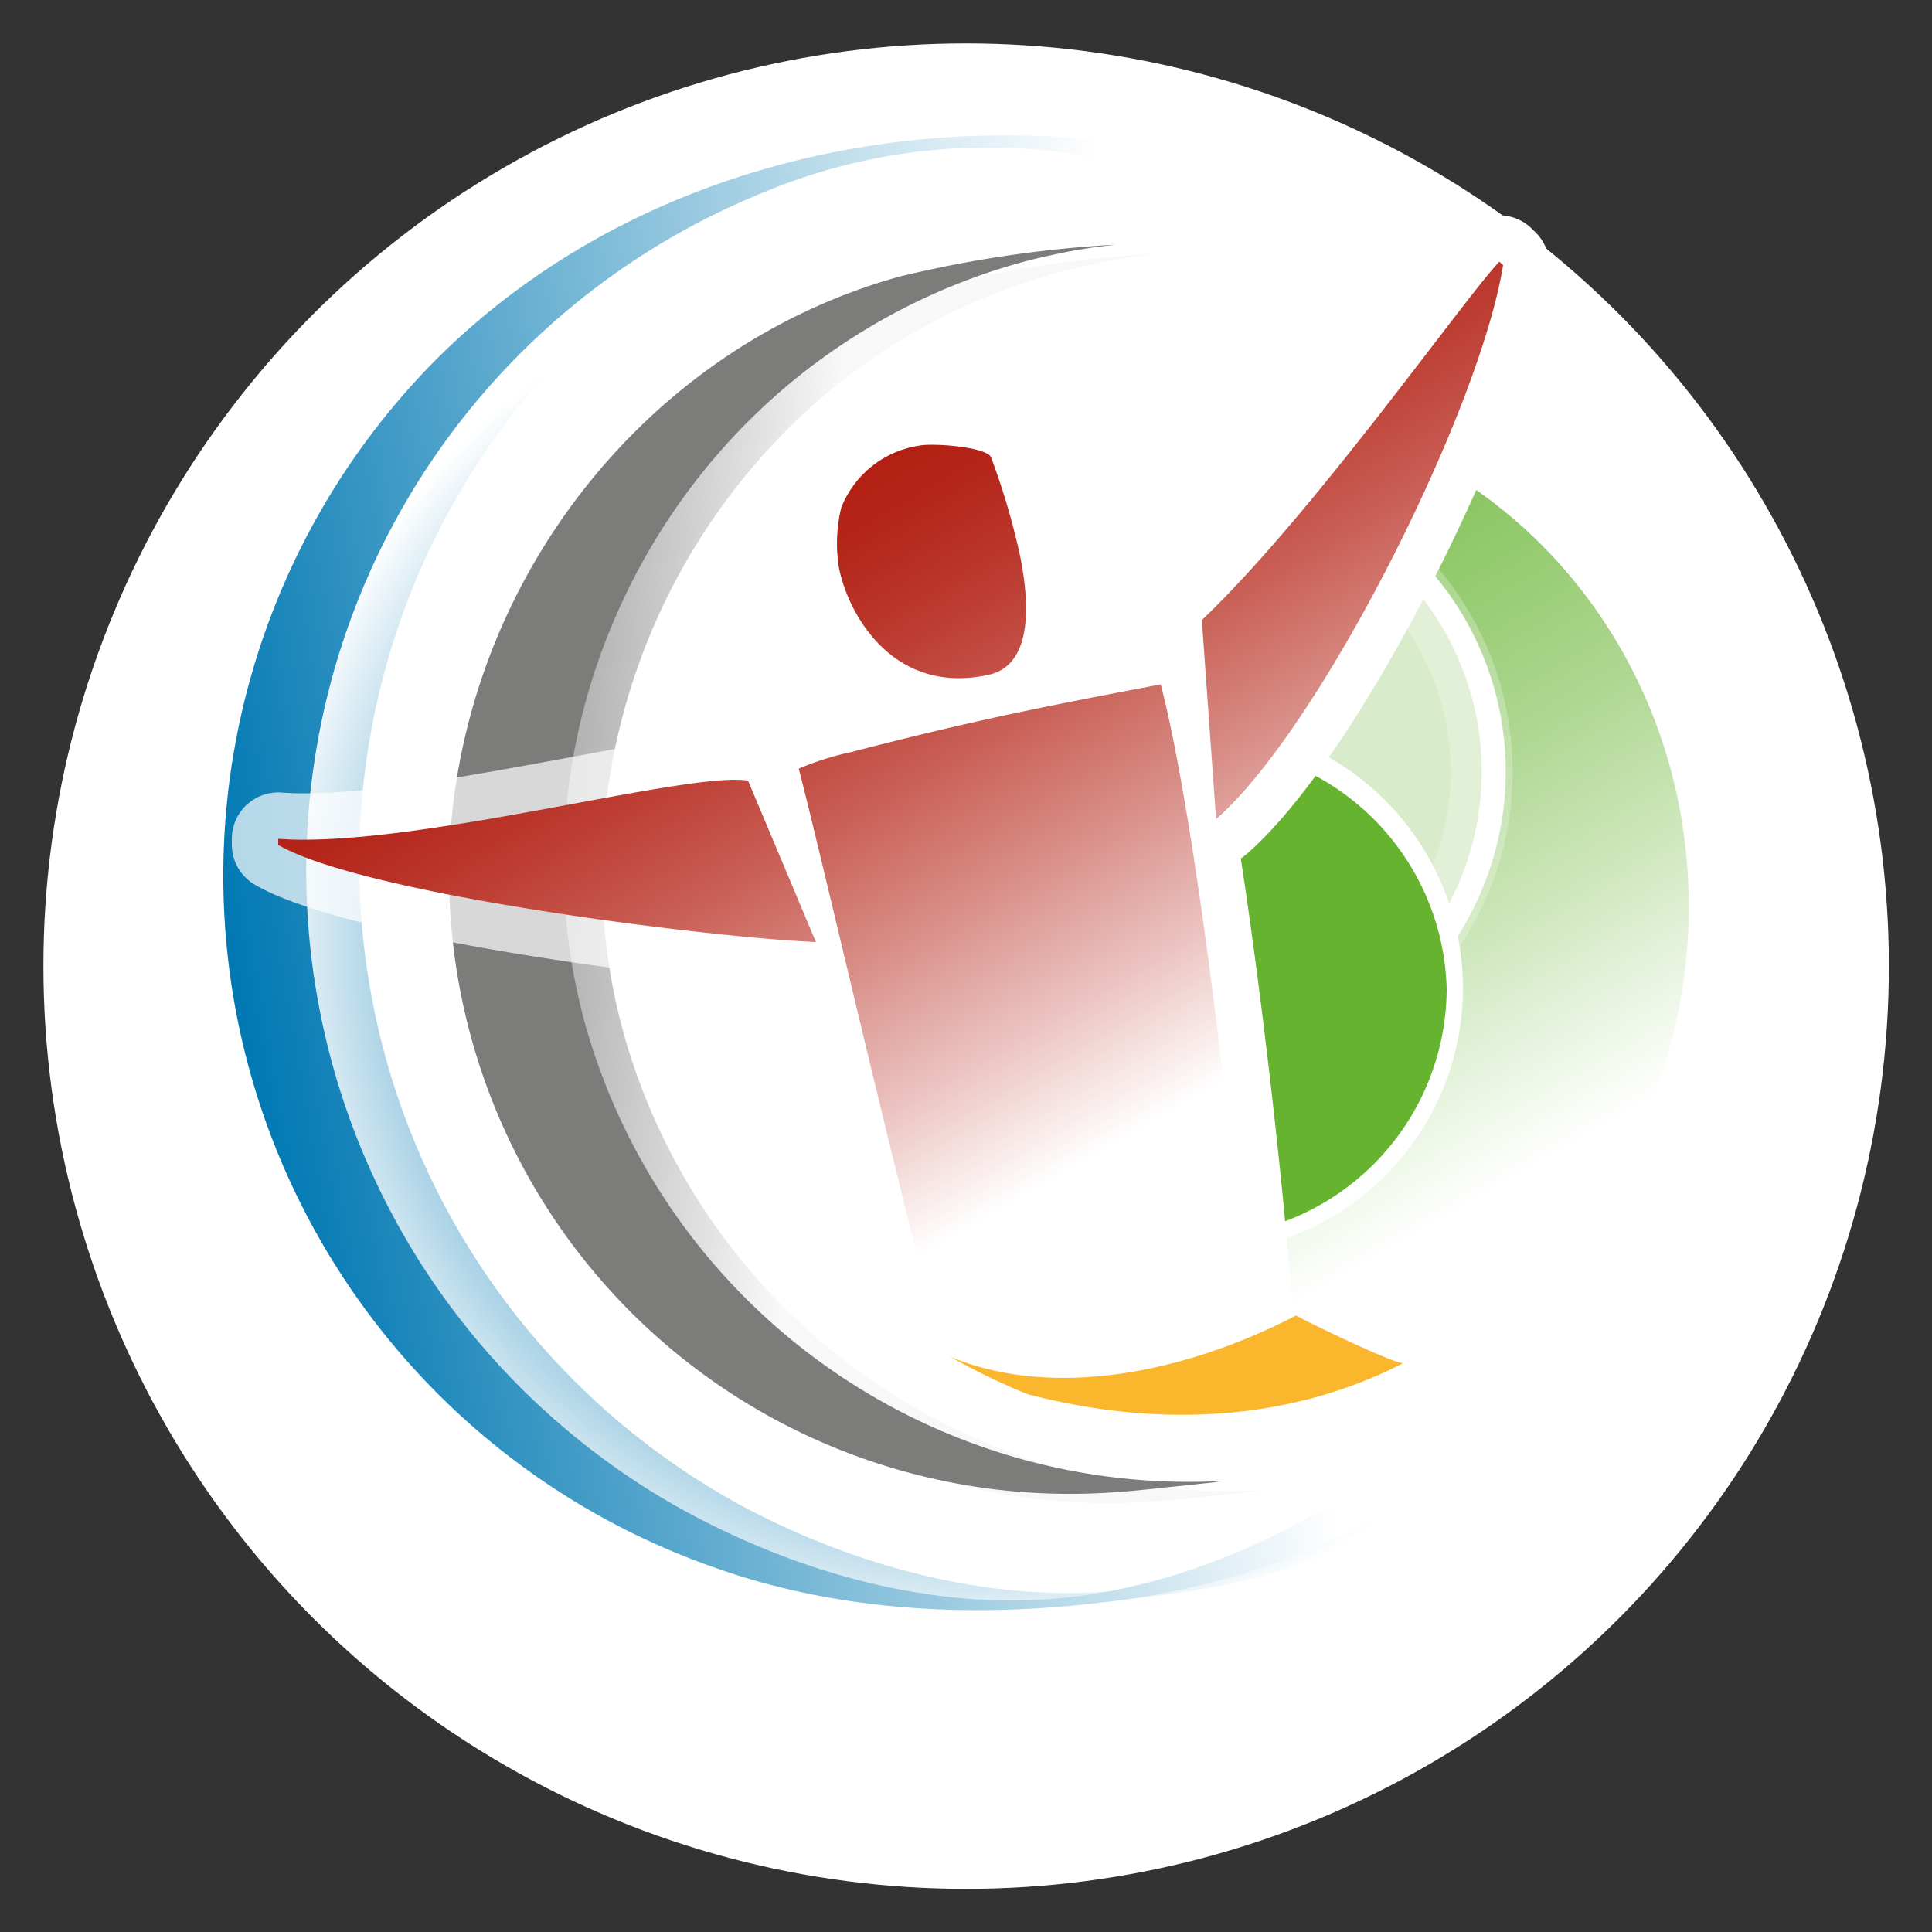 <svg id="LOGO_CCBM" data-name="LOGO CCBM" xmlns="http://www.w3.org/2000/svg" xmlns:xlink="http://www.w3.org/1999/xlink" width="125" height="125" viewBox="0 0 125 125"><rect x="0" y="0" width="125" height="125" fill="#333333" stroke="none"/><defs><linearGradient id="Dégradé_sans_nom" x1="349.77" y1="-109.37" x2="323.35" y2="-63.61" gradientTransform="matrix(1, 0, 0, -1, -252.45, -24.72)" gradientUnits="userSpaceOnUse"><stop offset="0.13" stop-color="#fff"/><stop offset="0.18" stop-color="#f4faf0"/><stop offset="0.4" stop-color="#c2e1ac"/><stop offset="0.6" stop-color="#9acd76"/><stop offset="0.78" stop-color="#7dbf4f"/><stop offset="0.91" stop-color="#6bb637"/><stop offset="1" stop-color="#65b32e"/></linearGradient><radialGradient id="Dégradé_sans_nom_2" cx="265.11" cy="427.32" r="45.76" gradientTransform="matrix(0.58, 0.82, 0.82, -0.58, -441.61, 91.42)" gradientUnits="userSpaceOnUse"><stop offset="0.47" stop-color="#0078b3"/><stop offset="1" stop-color="#fff"/></radialGradient><linearGradient id="Dégradé_sans_nom_3" x1="274.68" y1="456.65" x2="242.92" y2="384.18" gradientTransform="matrix(0.55, 0.83, 0.83, -0.55, -437.27, 74.72)" gradientUnits="userSpaceOnUse"><stop offset="0.18" stop-color="#fff"/><stop offset="0.41" stop-color="#badbea"/><stop offset="0.95" stop-color="#0f80b7"/><stop offset="1" stop-color="#0078b3"/></linearGradient><linearGradient id="Dégradé_sans_nom_4" x1="375.12" y1="54.37" x2="323.32" y2="45.24" gradientTransform="matrix(0.97, 0.24, 0.24, -0.97, -293.24, 22.06)" gradientUnits="userSpaceOnUse"><stop offset="0.6" stop-color="#f8f8f8"/><stop offset="1" stop-color="#9a9a99"/></linearGradient><linearGradient id="Dégradé_sans_nom_5" x1="337.83" y1="-108.69" x2="307.27" y2="-55.76" gradientTransform="matrix(1, 0, 0, -1, -252.45, -24.72)" gradientUnits="userSpaceOnUse"><stop offset="0.25" stop-color="#fff"/><stop offset="0.4" stop-color="#ebc3c0"/><stop offset="0.56" stop-color="#d78a83"/><stop offset="0.7" stop-color="#c85c53"/><stop offset="0.83" stop-color="#bc3b30"/><stop offset="0.93" stop-color="#b5271b"/><stop offset="1" stop-color="#b32013"/></linearGradient></defs><circle cx="62.51" cy="62.51" r="59.7" fill="#fff"/><path d="M89.26,28.35c11.7,4.59,20,16.42,20,30.28C109.29,76.49,95.48,91,78.45,91a29.23,29.23,0,0,1-10.89-2.07l8.77-36S88.05,27.88,89.26,28.35Z" opacity="0.8" fill="url(#Dégradé_sans_nom)" style="isolation:isolate"/><path d="M67.61,33.64l-.36.21L67.34,66l.36.21a19.06,19.06,0,1,0-.09-32.61Z" fill="#fff"/><path d="M77.52,30.15A19.66,19.66,0,0,0,67.23,33l-.69.42v.81l.09,31.37v.81l.69.42a19.8,19.8,0,1,0,10.2-36.71ZM68,34.26a18.34,18.34,0,0,1,27.9,15.66h0A18.33,18.33,0,0,1,68.09,65.63L68,34.26Z" fill="#fff"/><path d="M87.78,34.71A18.34,18.34,0,0,1,68.07,65.63Z" fill="#65b32e" stroke="#fff" stroke-width="4" opacity="0.25" style="isolation:isolate"/><path d="M60.81,64A16.67,16.67,0,1,0,77.48,47.29h0A16.69,16.69,0,0,0,60.81,64Z" fill="#65b32e"/><path d="M77.48,46.75a17.18,17.18,0,1,0,6.69,1.36A17.16,17.16,0,0,0,77.48,46.75ZM61.35,64A16.13,16.13,0,0,1,93.6,64h0a16.13,16.13,0,0,1-32.25.48Z" fill="#fff"/><path d="M98.9,89.61C91.68,96.84,81.64,102.39,71.3,103c-8,.51-16.3-1.83-23.32-5.58A47.37,47.37,0,0,1,36.07,23.39,47.09,47.09,0,0,1,51.45,12.54,37.56,37.56,0,0,1,73.08,9.66a12.32,12.32,0,0,0,3.32-.11A10.91,10.91,0,0,0,78,9.28c-.09,0,.63-.17.25-.23-17-2.7-35.13,2-47.23,14.5a47.39,47.39,0,0,0,19.65,77.9c8.06,2.67,16.77,2.88,25.13,1.67a50,50,0,0,0,26.73-12.3c.6-.54,1.18-1.1,1.75-1.68-.09.1-2.45,0-2.71,0-.66.06-2.16,0-2.67.51Z" fill="url(#Dégradé_sans_nom_2)"/><path d="M94.65,90.81c-7.41,7-17.59,12.33-27.93,12.71-8,.31-16.23-2.25-23.16-6.18a47.31,47.31,0,0,1,5.62-84.8,37.6,37.6,0,0,1,21.7-2.34,12.3,12.3,0,0,0,3.32,0A10.63,10.63,0,0,0,75.8,10c-.09,0,.64-.15.26-.22C59.16,6.59,40.89,10.82,28.48,23a47.4,47.4,0,0,0,17.64,78.38c8,2.88,16.7,3.31,25.08,2.31A50,50,0,0,0,98.25,92.09c.61-.52,1.2-1.08,1.8-1.63-.1.09-2.45-.11-2.72-.1-.65,0-2.16,0-2.67.45Z" fill="url(#Dégradé_sans_nom_3)"/><path d="M74.67,16.43a76.88,76.88,0,0,0-14,2.07c-16.56,4.62-28.33,20-29.08,37.05A40.14,40.14,0,0,0,74.4,97.16c1.52-.09,3-.28,4.56-.43.74-.08,1.48-.15,2.22-.24-.26,0,.88-.1.36-.07h0A40.57,40.57,0,0,1,40.37,66.93C35.75,50.37,42.72,32.41,56.9,22.88a40.38,40.38,0,0,1,11.62-5.26c1-.26,1.91-.47,2.86-.67.6-.12,1.2-.21,1.8-.3,2.76-.42-6.4.47-2.76.32" fill="url(#Dégradé_sans_nom_4)"/><path d="M72.18,15.83a77.14,77.14,0,0,0-14,2.07C41.6,22.52,29.83,37.88,29.08,55A40.15,40.15,0,0,0,71.92,96.56c1.52-.09,3-.28,4.56-.43l2.21-.24c-.25,0,.89-.1.36-.07h0A40.57,40.57,0,0,1,37.88,66.33c-4.61-16.56,2.36-34.52,16.54-44A40,40,0,0,1,66,17c.94-.26,1.9-.47,2.86-.67.59-.12,1.19-.21,1.8-.31,2.75-.41-6.41.48-2.77.33" fill="#7c7c7b"/><path d="M78.68,53c6.74-5.85,17.07-26.41,18.57-35.82L97,16.93c-2.58,2.8-12,16.27-19.24,23.19l-.12,8.49L76.84,53c-.56-3.41-1.15-6.43-1.73-8.67-7.86,1.48-12.12,2.33-20,4.36a18.3,18.3,0,0,0-3.45,1.08c1.56,6,7,29.74,9.33,37.63,8,4.15,11.65-1.08,19.73-.72C80.66,83.2,79,66.37,77,54Z" fill="#fff"/><path d="M78.68,53c6.74-5.85,17.07-26.41,18.57-35.82L97,16.93c-2.58,2.8-12,16.27-19.24,23.19l-.12,8.49L76.84,53c-.56-3.41-1.15-6.43-1.73-8.67-7.86,1.48-12.12,2.33-20,4.36a18.3,18.3,0,0,0-3.45,1.08c1.56,6,7,29.74,9.33,37.63,8,4.15,11.65-1.08,19.73-.72C80.66,83.2,79,66.37,77,54Z" fill="none" stroke="#fff" stroke-linecap="round" stroke-linejoin="round" stroke-width="6"/><path d="M52.8,60.94C46,60.69,23.64,57.88,18,54.65v-.38c8.64.67,26.51-4.4,30.37-3.77Z" fill="#fff" stroke="#fff" stroke-linecap="round" stroke-linejoin="round" stroke-width="6" opacity="0.7" style="isolation:isolate"/><path d="M18,54.27v.4c5.64,3.24,28,6,34.79,6.28L48.4,50.51C44.54,49.86,26.65,54.92,18,54.27ZM97.25,17.15,97,16.93c-2.58,2.8-12,16.27-19.24,23.19L78.68,53C85.42,47.12,95.75,26.55,97.25,17.15ZM64,43.65c3.35-.76,2.28-6.22,2-7.69a46.67,46.67,0,0,0-1.86-6.32c-.14-.72-3.83-1-4.71-.8a6.46,6.46,0,0,0-5,4,9.79,9.79,0,0,0-.13,4C55,40.06,58,45,64,43.65Zm-8.87,5a18.3,18.3,0,0,0-3.45,1.08c1.56,6,7,29.74,9.33,37.63,8,4.15,11.65-1.08,19.73-.72-.11-4.5-2.93-31.93-5.64-42.36-7.86,1.49-12.12,2.34-20,4.37Z" fill="url(#Dégradé_sans_nom_5)"/><path d="M90.78,88.2c-7,3.6-15.43,4.32-24.31,2a44,44,0,0,1-5-2.42c6.8,2.83,15.44.94,22.39-2.67C83.81,85.15,89.94,88.15,90.78,88.2Z" fill="#fab72d"/></svg>
